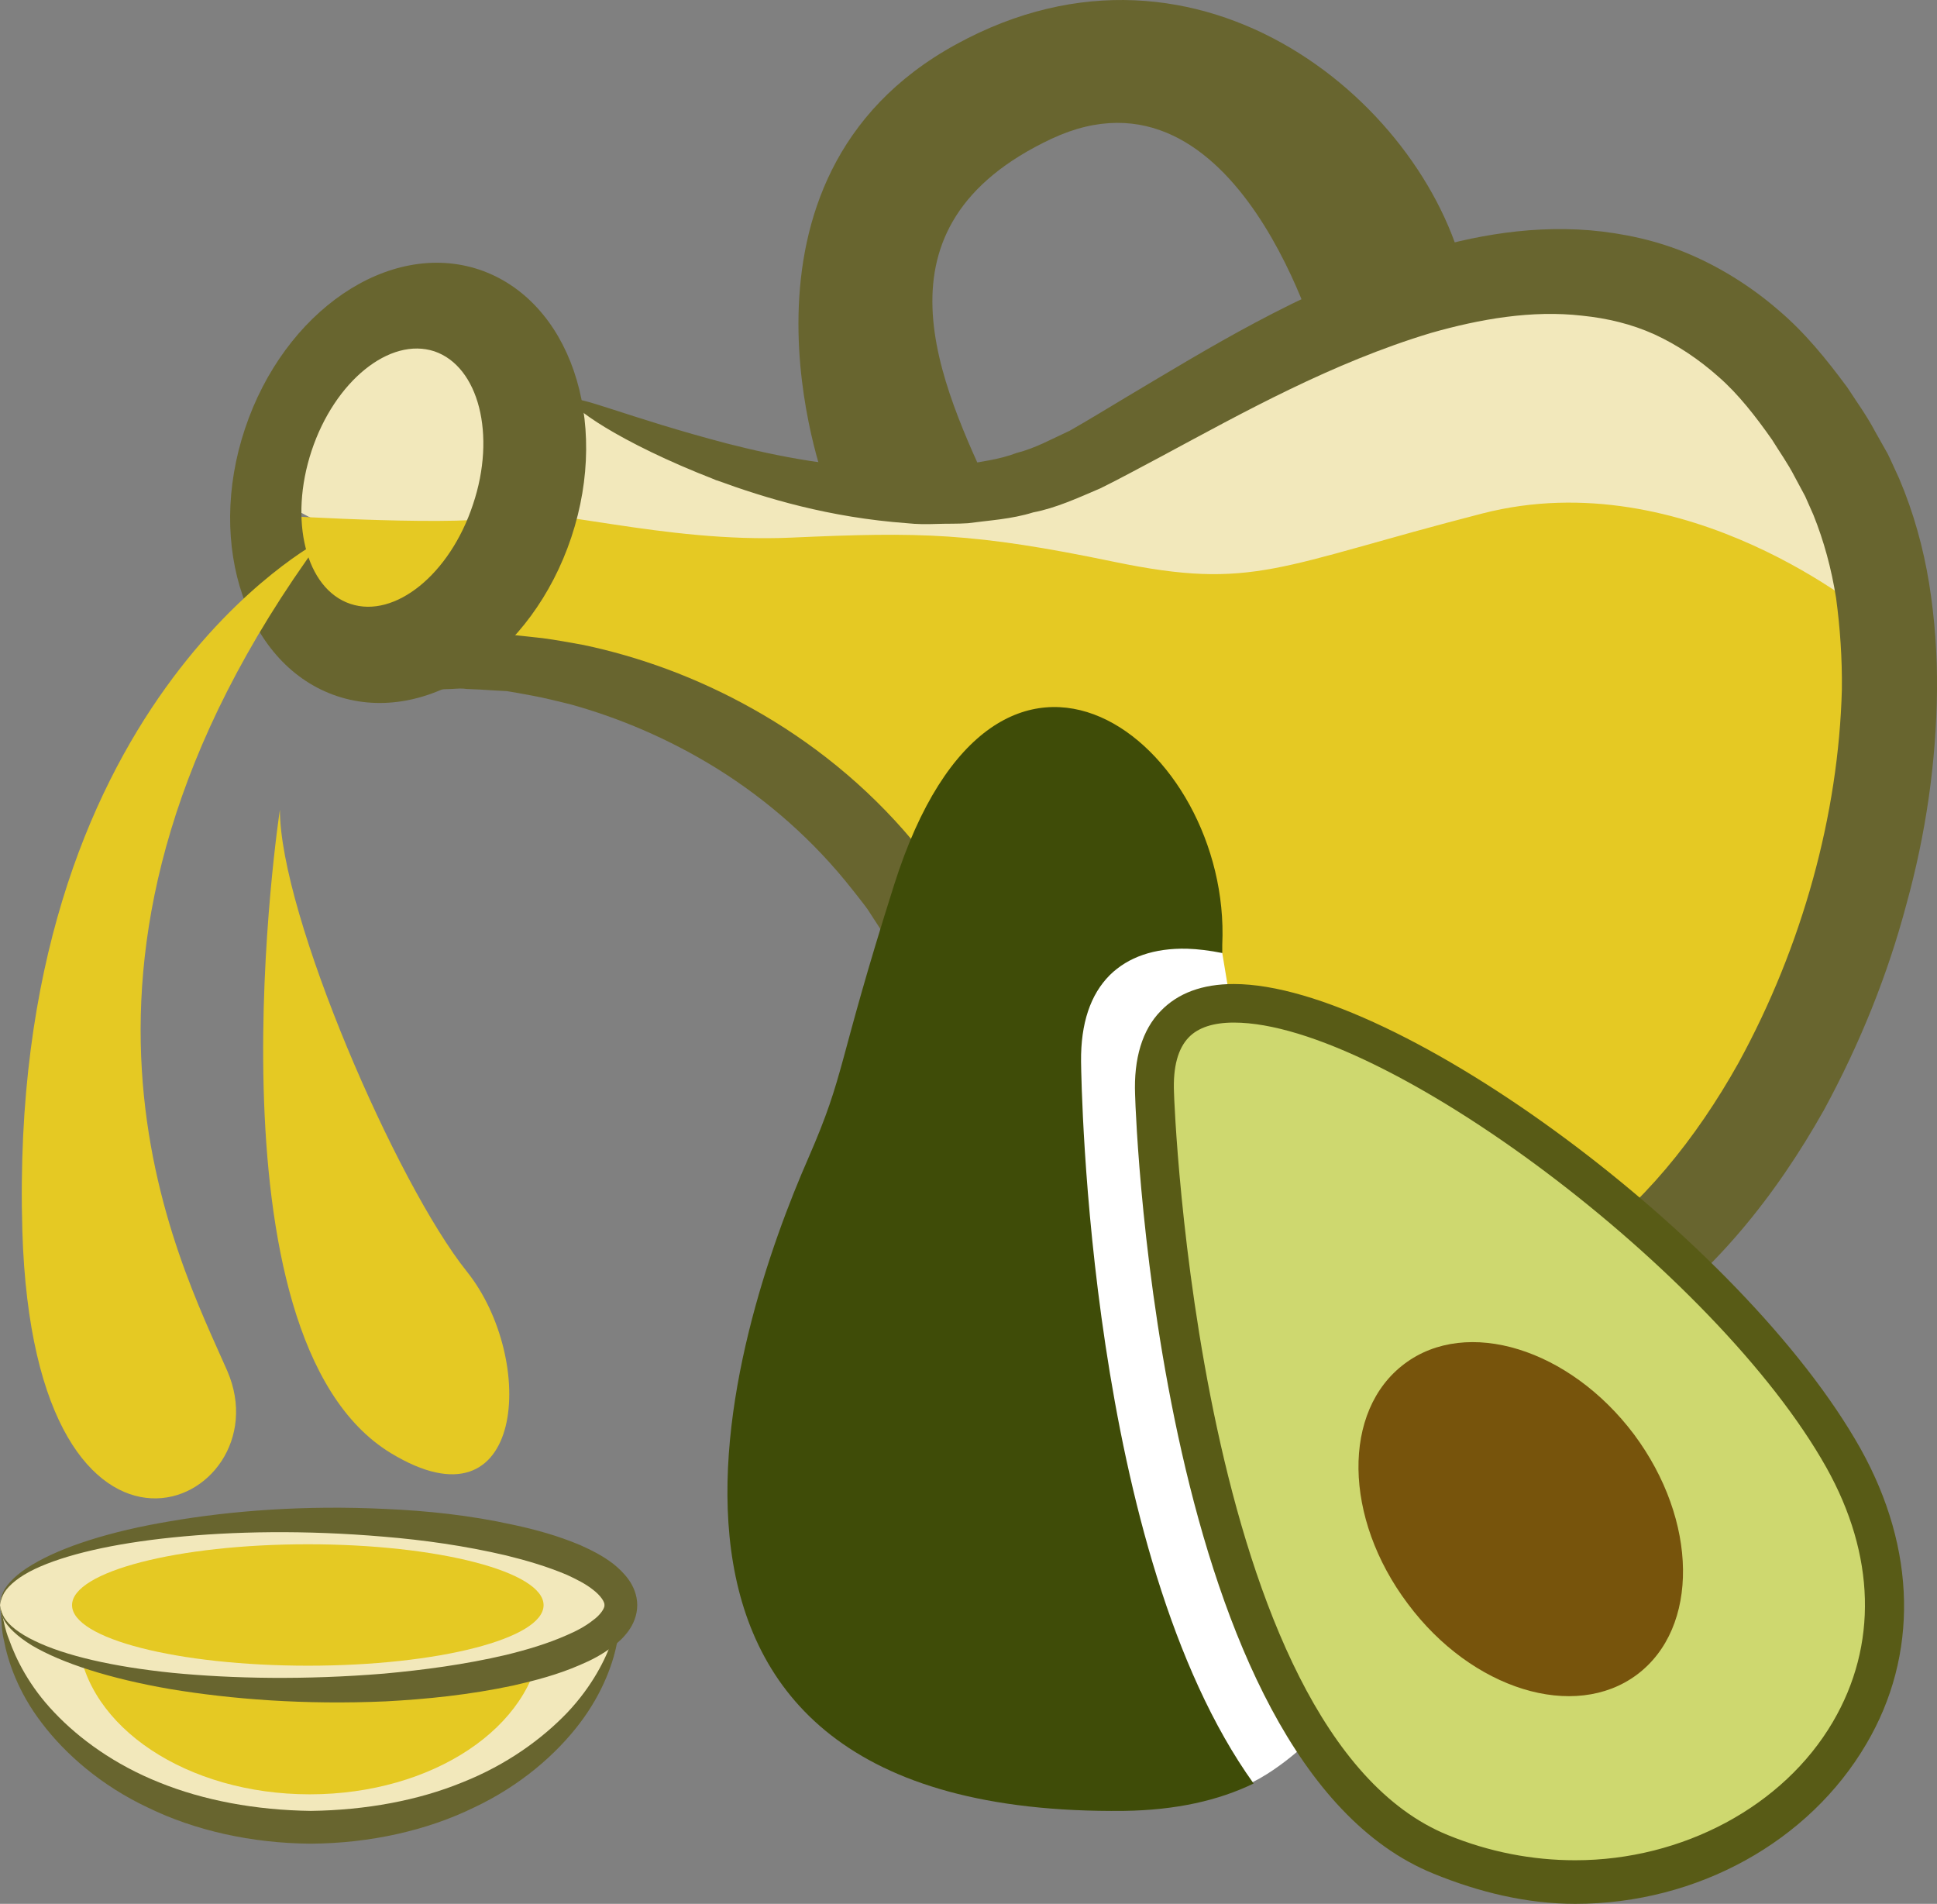 <?xml version="1.0" encoding="UTF-8" standalone="no"?>
<svg
   xmlns:dc="http://purl.org/dc/elements/1.1/"
   xmlns:cc="http://creativecommons.org/ns#"
   xmlns:rdf="http://www.w3.org/1999/02/22-rdf-syntax-ns#"
   xmlns:svg="http://www.w3.org/2000/svg"
   xmlns="http://www.w3.org/2000/svg"
   id="svg44"
   viewBox="0 0 5377.093 5284.161"
   style="clip-rule:evenodd;fill-rule:evenodd;image-rendering:optimizeQuality;shape-rendering:geometricPrecision;text-rendering:geometricPrecision"
   version="1.1"
   height="52.842mm"
   width="53.771mm"
   xml:space="preserve"><rect x="0" y="0" width="5377.093" height="5284.161" fill="#808080" stroke="none"/>
 <defs
   id="defs4">
  <style
   id="style2"
   type="text/css">
   <![CDATA[
    .fil4 {fill:#3F4C08;fill-rule:nonzero}
    .fil6 {fill:#585B16;fill-rule:nonzero}
    .fil1 {fill:#68652F;fill-rule:nonzero}
    .fil7 {fill:#77540C;fill-rule:nonzero}
    .fil5 {fill:#CED86F;fill-rule:nonzero}
    .fil2 {fill:#E5C923;fill-rule:nonzero}
    .fil0 {fill:#F2E8BB;fill-rule:nonzero}
    .fil3 {fill:white;fill-rule:nonzero}
   ]]>
  </style>
 </defs>
 <g
   transform="translate(-7760,-12217.838)"
   id="Vrstva_x0020_1">
  <path
   style="fill:#f2e8bb;fill-rule:nonzero"
   id="path7"
   d="m 8520,13601 74,-402 267,-86 244,13 182,268 61,-65 399,221 575,51 402,-98 390,-170 438,-256 499,-85 366,61 389,341 146,474 -134,305 c 0,0 -1071,-219 -1132,-195 -61,24 -1571,24 -1607,24 -37,0 -919,-222 -919,-222 l -433,-70 z"
   class="fil0" />
  <path
   style="fill:#f2e8bb;fill-rule:nonzero"
   id="path9"
   d="m 7761,16681 c 31,341 404,609 862,609 457,0 831,-268 861,-609 z"
   class="fil0" />
  <path
   style="fill:#68652f;fill-rule:nonzero"
   id="path11"
   d="m 9484,16681 c 0,0 0,8 -1,23 -2,16 -1,39 -9,67 -10,58 -39,143 -104,229 -65,86 -165,174 -295,235 -129,63 -287,99 -452,100 -165,-1 -323,-37 -452,-100 -130,-61 -230,-149 -295,-235 -66,-86 -94,-171 -105,-229 -7,-28 -6,-51 -8,-67 -1,-15 -2,-23 -2,-23 0,0 2,8 6,23 4,15 7,37 18,64 19,54 56,130 126,203 69,73 168,145 291,194 123,50 268,77 421,79 153,-2 298,-29 420,-79 124,-49 222,-121 292,-194 69,-73 107,-149 125,-203 12,-27 15,-49 19,-64 3,-15 5,-23 5,-23 z"
   class="fil1" />
  <path
   style="fill:#e5c923;fill-rule:nonzero"
   id="path13"
   d="m 9262,16772 c -22,239 -301,426 -642,426 -341,0 -620,-187 -643,-426 l -17,-99 1309,-8 z"
   class="fil2" />
  <path
   style="fill:#e5c923;fill-rule:nonzero"
   id="path15"
   d="m 12952,13929 c 0,0 -509,-432 -1077,-286 -568,146 -633,215 -1023,134 -390,-81 -538,-83 -895,-67 -357,16 -694,-93 -791,-61 -98,33 -627,0 -627,0 l 73,244 331,101 357,81 584,211 373,374 c 0,0 195,373 228,422 32,49 341,389 341,389 l 324,276 406,195 390,-97 422,-195 308,-308 c 0,0 163,-422 179,-471 16,-49 114,-503 114,-503 z"
   class="fil2" />
  <path
   style="fill:#68652f;fill-rule:nonzero"
   id="path17"
   d="m 9348,13329 c 12,6 -14,78 -74,210 -30,66 -68,147 -114,241 -12,24 -24,48 -37,74 -5,12 -11,24 -17,36 -3,7 -7,14 -10,21 -6,14 -12,28 -19,43 -3,6 -6,13 -9,20 l -4,10 c -1,1 -2,3 -2,5 l 7,-1 c 34,-6 61,-9 100,-8 5,0 8,0 14,0 l 28,3 c 18,2 37,4 55,6 38,5 75,12 114,19 152,32 313,89 471,178 157,88 312,209 443,366 17,20 34,39 50,59 14,21 29,43 44,64 15,22 31,43 45,66 13,23 26,46 39,69 13,23 26,46 39,69 12,22 23,44 35,66 22,44 48,88 73,131 101,175 222,345 371,487 150,141 334,241 543,269 51,8 107,11 158,10 51,-1 102,-7 153,-18 101,-24 199,-69 290,-131 182,-126 334,-314 452,-525 178,-325 278,-691 287,-1037 1,-86 -5,-171 -16,-253 -13,-82 -34,-159 -63,-231 l -23,-52 -29,-54 c -19,-37 -42,-69 -63,-103 -45,-64 -93,-126 -148,-174 -55,-49 -115,-89 -178,-118 -64,-29 -132,-45 -201,-52 -139,-16 -283,9 -420,48 -275,83 -520,220 -747,342 -57,30 -113,61 -170,89 -63,27 -124,55 -187,67 -61,19 -122,22 -181,30 -29,2 -58,1 -86,2 -29,1 -56,1 -83,-2 -217,-16 -392,-69 -531,-120 -276,-107 -407,-207 -399,-221 10,-18 156,48 431,120 137,35 308,70 503,70 24,1 49,-1 74,-3 24,-3 50,-4 75,-7 49,-10 102,-15 151,-34 52,-13 98,-39 148,-62 51,-29 105,-62 160,-95 222,-132 469,-286 775,-390 153,-49 324,-86 509,-71 91,8 186,28 275,66 89,38 173,91 246,154 75,63 136,139 193,216 26,40 55,80 77,122 l 35,62 c 11,22 21,46 32,69 40,94 67,192 83,290 16,99 23,199 22,298 -2,199 -31,399 -85,594 -52,196 -129,387 -229,571 -134,238 -308,458 -539,615 -115,78 -245,138 -382,168 -69,15 -139,23 -208,23 -69,0 -133,-4 -200,-15 -131,-20 -259,-62 -373,-123 -114,-61 -216,-138 -303,-223 -173,-171 -300,-363 -403,-552 -26,-47 -51,-94 -74,-142 -11,-23 -23,-47 -34,-70 -11,-21 -22,-42 -33,-63 -11,-21 -22,-41 -33,-61 -10,-21 -24,-39 -36,-58 -12,-19 -25,-38 -37,-57 -13,-18 -27,-35 -41,-53 -109,-139 -239,-251 -375,-336 -135,-84 -276,-143 -411,-180 -34,-8 -68,-17 -101,-23 -16,-3 -32,-6 -49,-9 l -24,-4 -37,-2 c -25,-2 -50,-3 -75,-4 -12,-2 -25,-1 -40,0 -13,0 -27,1 -41,2 -55,2 -104,5 -151,9 l 1,-11 c 2,-5 6,-11 9,-17 l 20,-34 c 13,-22 26,-44 39,-65 24,-42 48,-82 72,-121 20,-33 39,-65 57,-96 15,-24 30,-47 44,-69 56,-90 104,-165 144,-225 80,-120 128,-181 139,-174 z"
   class="fil1" />
  <path
   style="fill:#68652f;fill-rule:nonzero"
   id="path19"
   d="m 9073,13618 c -64,194 -217,317 -340,276 -124,-41 -172,-232 -108,-425 64,-193 217,-317 341,-276 123,42 172,232 107,425 z m 17,-652 c -250,-83 -541,115 -650,442 -109,326 6,659 256,742 250,83 541,-114 650,-441 109,-327 -6,-659 -256,-743 z"
   class="fil1" />
  <path
   style="fill:#68652f;fill-rule:nonzero"
   id="path21"
   d="m 10051,13561 c 0,0 -319,-847 363,-1220 682,-374 1320,178 1417,665 l -161,47 -244,146 c 0,0 -227,-839 -747,-596 -519,244 -308,678 -162,995 h -477 z"
   class="fil1" />
  <path
   style="fill:#e5c923;fill-rule:nonzero"
   id="path23"
   d="m 8650,13718 c 0,0 -871,451 -828,1916 33,1087 731,763 569,389 -134,-307 -585,-1152 259,-2305 z"
   class="fil2" />
  <path
   style="fill:#e5c923;fill-rule:nonzero"
   id="path25"
   d="m 8537,14465 c 0,0 -223,1463 308,1786 374,227 406,-260 211,-504 -195,-243 -519,-990 -519,-1282 z"
   class="fil2" />
  <path
   style="fill:#f2e8bb;fill-rule:nonzero"
   id="path27"
   d="m 7760,16673 c 0,-130 386,-236 862,-236 476,0 861,106 861,236 0,130 -385,235 -861,235 -476,0 -862,-105 -862,-235 z"
   class="fil0" />
  <path
   style="fill:#68652f;fill-rule:nonzero"
   id="path29"
   d="m 7760,16673 c 1,-1 0,14 12,35 13,21 42,44 84,64 84,41 217,72 384,89 166,16 366,20 586,2 109,-10 224,-25 339,-52 57,-14 115,-31 169,-55 26,-11 52,-25 72,-41 21,-15 33,-34 32,-42 1,-9 -11,-27 -32,-43 -20,-16 -46,-29 -72,-41 -54,-23 -112,-40 -169,-54 -115,-27 -230,-43 -339,-52 -220,-19 -420,-15 -586,2 -167,17 -300,48 -384,88 -42,20 -71,44 -84,65 -12,21 -11,35 -12,35 1,0 -2,-14 9,-37 11,-23 39,-51 80,-75 83,-50 216,-93 384,-121 169,-29 372,-45 598,-34 113,5 232,17 354,44 61,13 123,30 185,56 31,14 62,29 92,52 15,12 30,26 43,44 13,18 24,43 24,71 0,28 -11,53 -24,71 -13,18 -28,32 -43,43 -30,23 -61,39 -92,52 -62,27 -124,43 -185,57 -122,26 -241,38 -354,44 -226,10 -429,-6 -598,-34 -168,-29 -301,-72 -384,-121 -41,-25 -69,-52 -80,-75 -11,-23 -8,-38 -9,-37 z"
   class="fil1" />
  <path
   style="fill:#e5c923;fill-rule:nonzero"
   id="path31"
   d="m 7960,16673 c 0,-93 293,-169 655,-169 361,0 654,76 654,169 0,93 -293,168 -654,168 -362,0 -655,-75 -655,-168 z"
   class="fil2" />
  <path
   style="fill:#ffffff;fill-rule:nonzero"
   id="path33"
   d="m 11153,14863 32,193 54,641 141,1005 18,344 c 0,0 -115,115 -220,141 l -662,-926 71,-1049 211,-494 282,18 z"
   class="fil3" />
  <path
   style="fill:#3f4c08;fill-rule:nonzero"
   id="path35"
   d="m 10761,15164 c -1,-106 26,-186 80,-240 51,-50 123,-75 214,-73 31,1 63,5 98,12 0,-8 0,-16 0,-23 26,-558 -624,-1072 -911,-166 -162,511 -133,517 -238,758 -205,467 -659,1829 876,1812 145,-2 263,-29 360,-76 -459,-639 -478,-1938 -479,-2004 z"
   class="fil4" />
  <path
   style="fill:#ced86f;fill-rule:nonzero"
   id="path37"
   d="m 10965,15252 c 0,0 58,1810 794,2110 736,300 1533,-357 1118,-1097 -414,-739 -1938,-1734 -1912,-1013 z"
   class="fil5" />
  <path
   style="fill:#585b16;fill-rule:nonzero"
   id="path39"
   d="m 11185,15056 c -57,0 -99,14 -125,41 -30,31 -44,82 -41,153 0,18 65,1778 760,2061 115,47 234,70 354,70 v 0 c 298,0 578,-150 715,-384 125,-213 118,-463 -18,-706 -304,-542 -1227,-1235 -1645,-1235 z m 948,2446 v 0 c -134,0 -267,-32 -394,-84 -760,-309 -826,-2086 -828,-2162 -4,-100 20,-180 71,-232 48,-50 116,-75 203,-75 456,0 1415,711 1740,1290 155,278 161,573 16,819 -158,270 -468,444 -808,444 z"
   class="fil6" />
  <path
   style="fill:#77540c;fill-rule:nonzero"
   id="path41"
   d="m 12296,16199 c 178,239 182,537 8,667 -173,129 -458,42 -636,-197 -179,-238 -183,-536 -9,-666 173,-130 458,-42 637,196 z"
   class="fil7" />
 </g>
</svg>